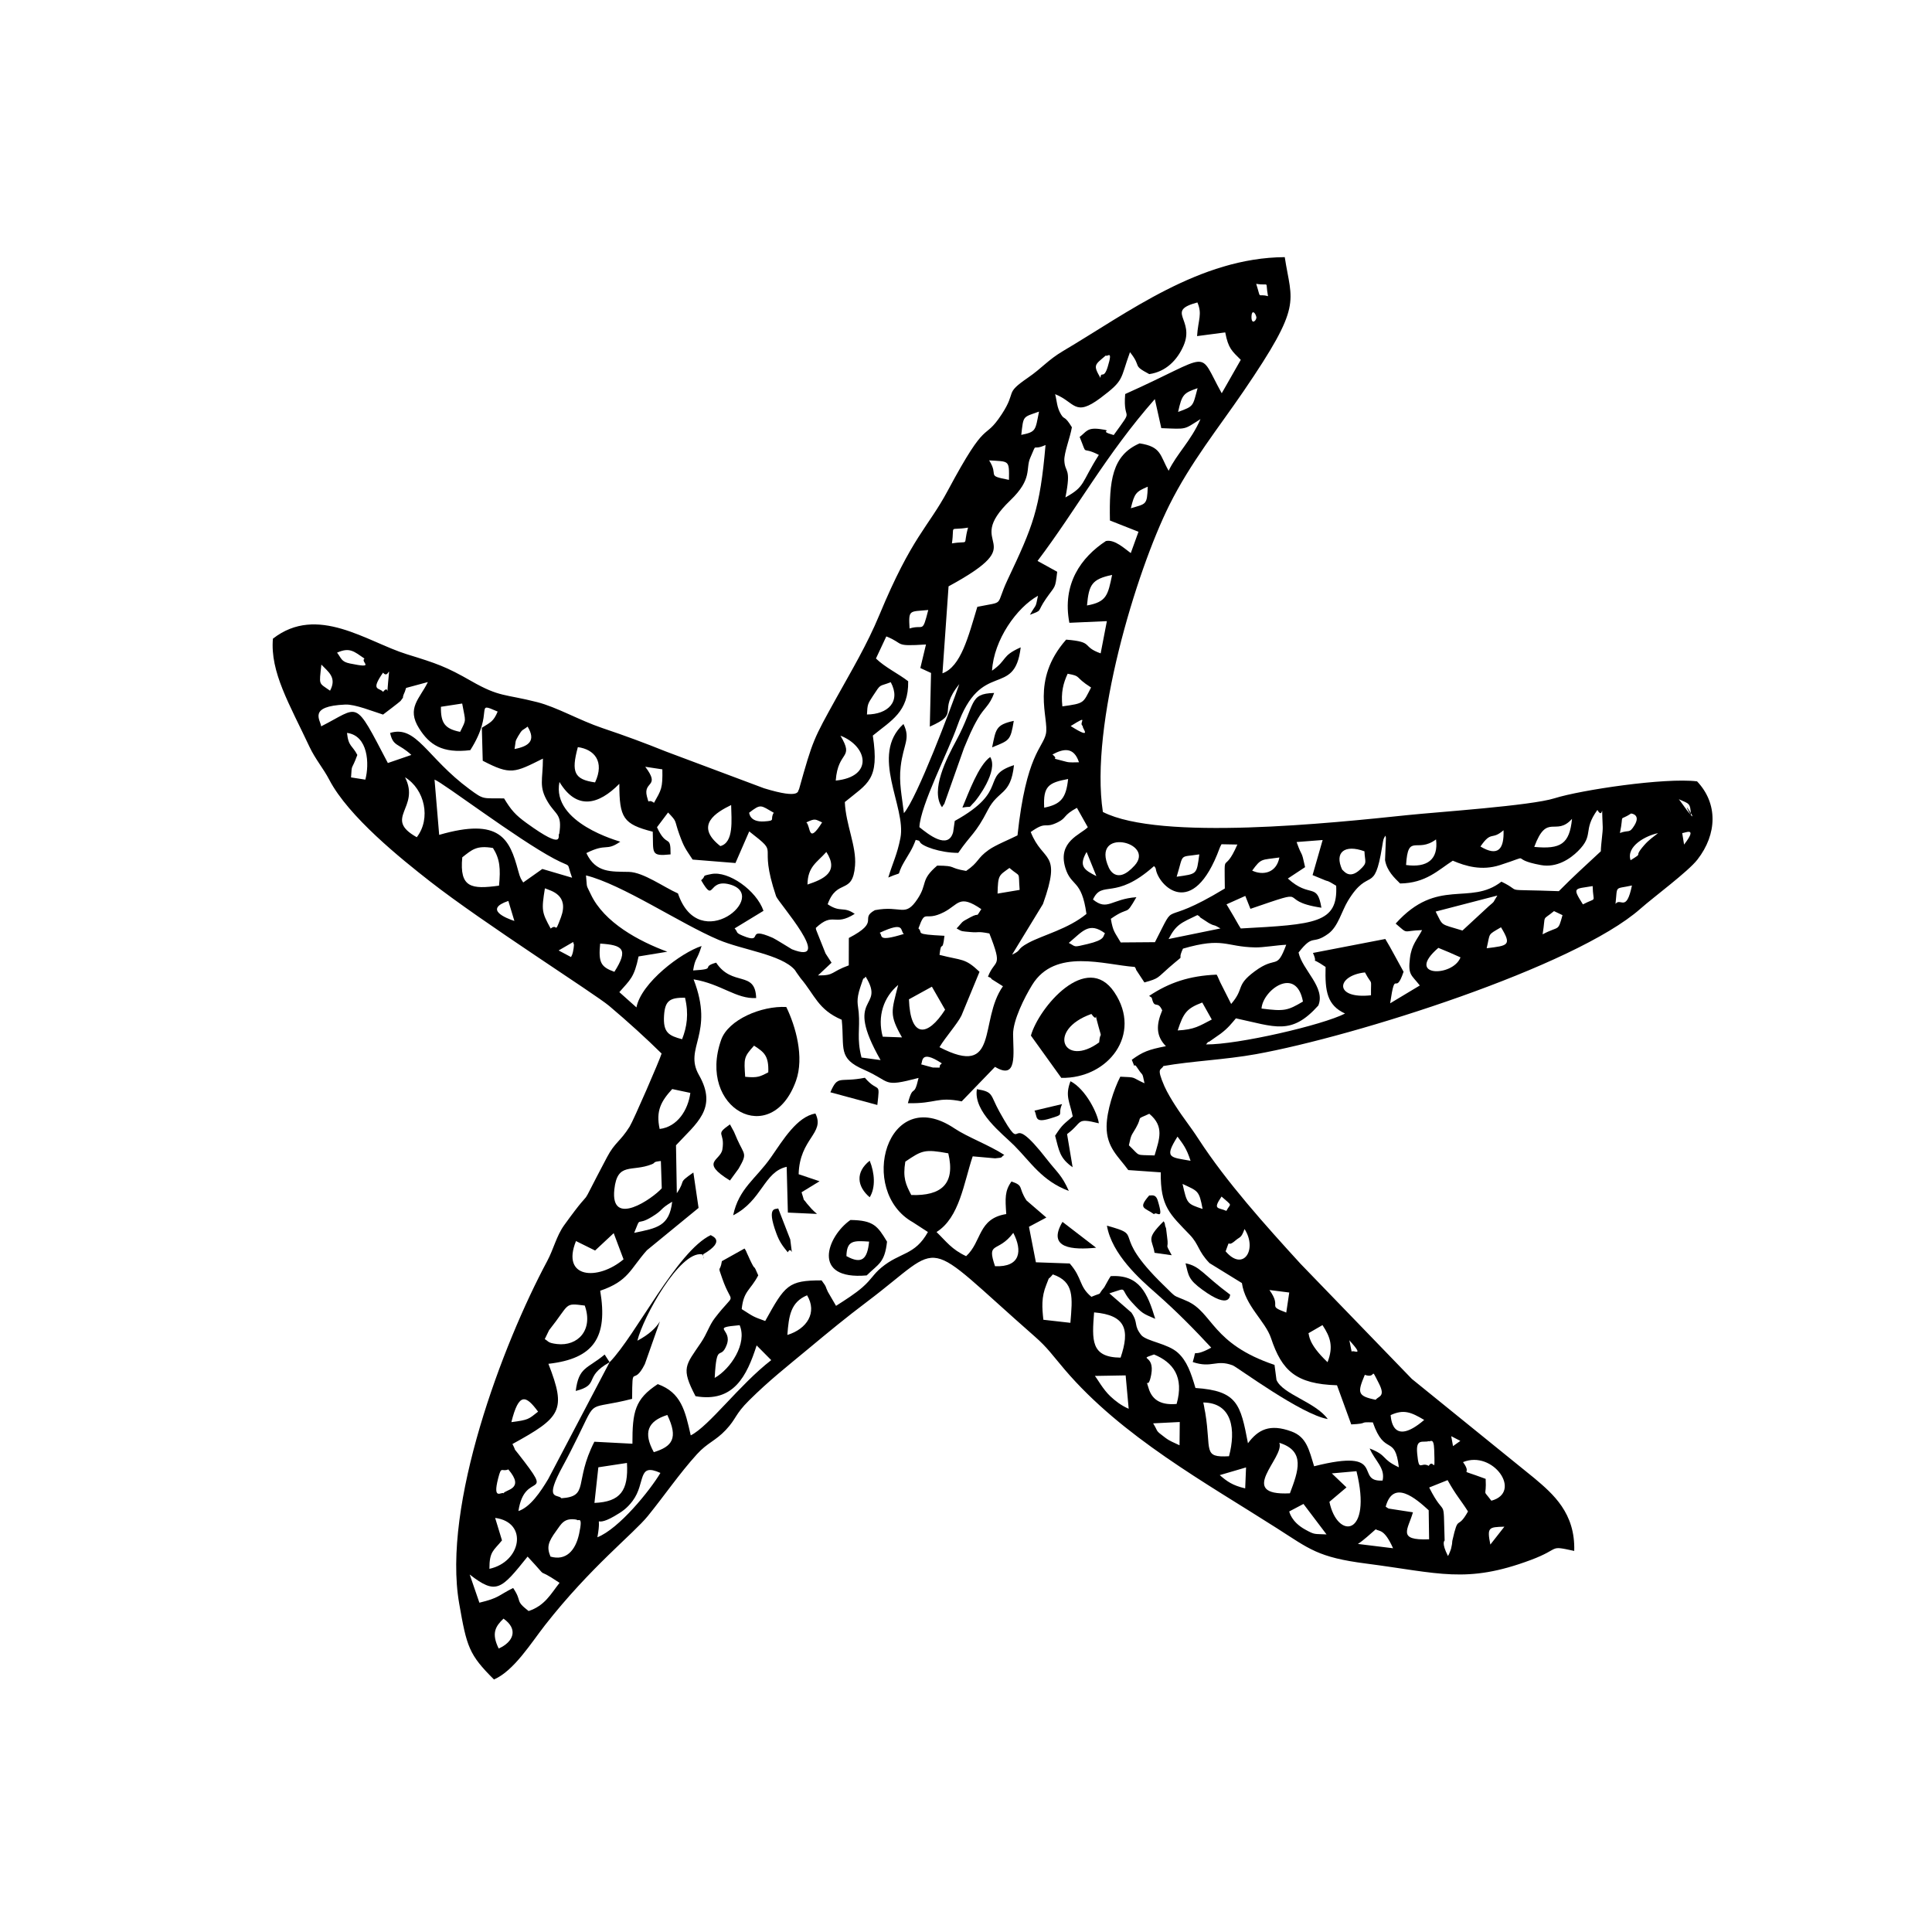 <?xml version="1.0" encoding="UTF-8"?>
<!-- Uploaded to: SVG Repo, www.svgrepo.com, Generator: SVG Repo Mixer Tools -->
<svg fill="#000000" width="800px" height="800px" version="1.1" viewBox="144 144 512 512" xmlns="http://www.w3.org/2000/svg">
 <g fill-rule="evenodd">
  <path d="m276.16 580.88c-2.004-4.086-0.844-5.883 1.27-7.926 4.008 2.809 2.648 6.168-1.27 7.926zm7.926-9.938c-3.789-2.945-1.527-2.281-4.098-6.109-4.074 2.031-3.629 2.617-8.945 3.898l-2.57-7.469c7.082 5.523 8.359 3.945 15.344-4.75 6.715 7.219 1.012 1.953 8.469 6.953-2.312 2.938-3.887 6.059-8.203 7.477zm224.49-21.66c0.973 0.633 2.25-0.219 4.602 5.019l-9.324-1.141c1.645-1.062 3.262-2.637 4.723-3.879zm-218.69 7.231c-1.051-2.527-0.625-3.859 1.516-6.805 1.34-1.836 2.082-3.582 5.445-2.977 0.277 0.645 1.754-1.457 0.625 3.75-0.98 4.543-3.551 7.191-7.586 6.031zm249.07-3.184c-0.902-4.582-0.484-4.633 3.719-4.742zm-263.74-7.07c8.816 1.152 6.961 11.664-1.516 13.496-0.02-4.66 1.129-4.809 3.332-7.539l-1.816-5.961zm210.44-1.707 3.777-1.992 6.109 8.074c-3.254-0.18-2.996 0.199-5.711-1.32-3.688-2.055-4.144-4.731-4.176-4.762zm25.566-1.27c2.012-7.387 8.043-2.113 11.395 0.953l0.109 7.695c-8.637 0.355-5.562-2.609-4.285-7.152l-6.445-0.992c-0.188-0.078-0.527-0.328-0.773-0.504zm11.523-5.078 4.879-1.953c2.312 4.144 3.352 5.059 5.406 8.301-2.894 5.215-2.481 0.438-4.125 7.668-0.09 0.398-0.051 0.785-0.141 1.16-0.078 0.367-0.148 0.762-0.227 1.082-0.078 0.309-0.297 0.742-0.367 0.98-0.07 0.238-0.277 0.633-0.445 0.922-1.836-3.59-0.883-4.086-0.883-4.098-0.387-12.574 0.355-5.238-4.098-14.062zm-245.32 1.547c-0.418-0.574-2.965 2.113-1.418-3.945 0.902-3.551 0.883-1.617 2.699-2.398 4.562 5.316-0.863 5.316-1.281 6.348zm24.109 2.539 1.031-9.441 7.586-1.152c0.418 7.34-1.727 10.305-8.617 10.594zm195.41-7.824 6.535-0.586c4.293 17.355-5.066 18.227-7.172 8.121l4.523-3.828-3.887-3.711zm-22.73-1.586-0.227 5.555c-3.383-0.785-4.82-1.855-6.742-3.512l6.973-2.043zm-171.9 18.508c1.379-7.379-1.727-1.984 4.484-5.582 2.055-1.191 3.371-2.074 4.859-4.066 3.551-4.75 1.129-10.227 7.359-7.398-2.816 4.723-10.98 14.797-16.699 17.047zm229.4-19.914c7.965-3.262 15.848 7.984 7.508 10.234-2.519-3.363-1.23-0.566-1.508-5.793-8.527-3.164-3.035-0.375-6-4.441zm-9.094-5.555c0.328 0.355 1.348-1.258 1.457 2.281 0.246 7.379-0.09 2.062-1.457 4.266-2.16-1.219-2.559 1.945-3.055-3.281-0.387-4.144 1.516-2.785 3.055-3.262zm-39.59 0.438c7.012 2.184 5.027 7.508 2.809 13.387-14.488 0.734-1.258-9.559-2.809-13.387zm46.035 0.883-0.477-2.637 2.418 1.25-1.945 1.387zm-211.8 1.598c-2.816-5.109-1.695-8.203 3.582-9.859 2.938 6.141 1.348 8.359-3.582 9.859zm132.33-7.637 7.051-0.355-0.059 6.168c-1.676-0.824-2.469-1.023-3.789-2.012-2.836-2.133-1.688-1.348-3.203-3.797zm62.938-2.184c3.461-1.598 5.426-0.785 8.895 1.281-8.707 7.457-8.809-0.902-8.895-1.281zm-49.656-3.344c7.785 0.078 8.656 7.348 6.824 14.242-7.082 0.406-4.633-1.547-6.297-11.523-0.039-0.297-0.141-0.695-0.188-0.953-0.059-0.336-0.207-1.359-0.336-1.766zm-183.36 5.207c1.992-7.984 3.848-7.152 7.082-2.777-2.527 1.973-2.449 2.191-7.082 2.777zm226.17-12.535c3.324 1.16 1.238-2.648 3.758 2.32 1.824 3.57-0.219 3.301-0.863 4.293-4.918-0.992-4.859-1.914-2.894-6.613zm-71.543 0.289 8.164-0.141 0.805 8.848c-2.023-0.883-3.582-2.113-4.84-3.293-1.984-1.844-3.551-4.809-4.125-5.414zm15.691-5.684c5.047 2.082 8.012 5.941 5.981 13.109-3.629 0.328-6.418-0.664-7.449-4.246-0.961-3.332-0.141 1.031 0.715-3.512 1.043-5.574-3.789-3.758 0.754-5.356zm51.758-3.769c4.203 4.691 1.031 2.391 0.605 3.023zm-10.84-1.863 3.719-2.152c2.102 3.172 2.945 5.684 1.34 9.828-5.297-5.019-4.801-7.258-5.059-7.676zm-56.809-5.523c8.41 0.715 9.531 4.602 7.023 11.992-7.945-0.07-7.586-4.641-7.023-11.992zm-93.93 3.391c2.082 4.852-2.391 11.594-6.613 13.973 0.516-9.828 1.516-4.375 3.184-8.766 1.625-4.305-4.582-4.484 3.43-5.207zm-51.652 3.699 1.152-2.371c5.644-7.102 3.867-7.231 9.453-6.527 2.312 6.457-1.824 10.859-7.379 10.195-2.5-0.309-2.121-0.684-3.223-1.301zm134.65-17.156c5.731 1.973 5.215 6.078 4.652 12.832l-7.16-0.812c-0.348-3.195-0.574-5.941 0.793-9.301 1.109-2.746 0.09-0.742 1.715-2.719zm-70.355 16.047c0.387-5.047 0.852-8.668 5.227-10.512 2.758 4.582-0.031 8.926-5.227 10.512zm127.75-11.91 5.258 0.664-0.793 5.316c-5.375-2.023-0.953-1.121-4.461-5.981zm-72.715-6.309c-2.312-6.805 0.715-3.344 4.84-8.836 2.469 4.75 1.926 9.133-4.84 8.836zm-111.05-6.664 5.066 2.508 4.93-4.602 2.609 6.934c-6.793 5.723-16.613 5.117-12.605-4.84zm172.16 2.719c1.488-4.016-0.012-0.586 2.617-2.875 1.23-1.07 1.488-0.516 2.391-3.035 3.492 5.387-0.309 11.445-5.008 5.91zm-156.74-4.891c1.953-4.828 0.328-1.566 4.731-4.273 3.215-1.973 1.816-1.895 5.344-3.977-0.773 6.496-3.988 6.981-10.078 8.25zm155.66-9.621c3.106 2.758 2.379 1.637 1.281 3.797-2.141-0.961-3.719-0.219-1.281-3.797zm-10.336-3.352c4.106 1.953 4.383 1.676 5.316 6.637-4.125-1.387-4.117-1.34-5.316-6.637zm-138.25-6.07 0.238 7.231c-2.371 2.676-13.695 10.613-12.566 0.277 0.805-7.34 4.621-4.504 9.957-6.656 1.09-0.438 0.039-0.605 2.371-0.852zm66.359 9.016c-1.457-2.828-2.289-4.531-1.578-8.848 4.394-2.977 5.066-3.371 11.387-2.203 1.934 8.094-1.836 11.324-9.809 11.047zm70.555-15.48c1.398 1.926 2.352 2.965 3.461 6.406-5.426-0.973-7.082-0.656-3.461-6.406zm-12.883 2.301c0.664-3.074 0.613-2.41 1.875-4.633 1.902-3.363-0.309-1.973 3.531-3.719 4.066 3.371 2.656 6.723 1.398 11.039-5.316-0.199-3.609 0.355-6.805-2.688zm-124.35-4.324c-1.062-4.84 0.406-7.379 3.324-10.582l4.809 1.023c-0.613 4.543-3.402 8.977-8.133 9.559zm74.789-17.387c-1.547 1.18 0.871 1.18-2.391 1.102-0.012 0-2.816-0.742-3.125-0.852 0.516-0.367-0.438-4.184 5.516-0.246zm-68.074-17.406c1.043 4.332 0.504 7.766-0.773 11.008-3.531-0.941-5.066-1.754-4.781-6.277 0.258-4.047 1.617-4.742 5.555-4.731zm130.57 8.68c1.547-4.742 2.441-5.852 6.508-7.398l2.527 4.504c-3.344 1.727-4.594 2.668-9.035 2.894zm-71.219-8.25 6.078-3.344 3.5 6.098c-4.652 7.269-9.223 7.617-9.582-2.758zm-7.527 16.105-5.047-0.676c-1.32-5.156-0.355-7.449-0.742-11.969-0.188-2.184-0.773-3.094 0.457-6.773 1.191-3.582 0.516-1.398 1.379-2.707 5.473 8.914-6.109 4.473 3.957 22.125zm100.96-13.656c0.328-4.898 9.203-11.426 10.98-1.855-4.086 2.41-4.898 2.629-10.98 1.855zm-95.277 7.644-5.109-0.188c-1.477-5.445 0.246-10.492 4.098-13.715-1.785 7.031-2.418 7.856 1.012 13.906zm122.69-17.219c2.094 3.945 1.547 0.914 1.598 6.059-9.918 1.09-9.223-5.246-1.598-6.059zm19.449-6.508c2.094 0.863 3.688 1.508 5.871 2.519-2.031 5.297-14.867 5.215-5.871-2.519zm-222.13-1.129c5.949 0.367 7.625 1.43 3.769 7.477-3.629-1.301-4.246-2.488-3.769-7.477zm-7.129-0.438c0.031 0.742 0.316 0.168 0.098 1.668-0.258 1.766-0.504 1.914-0.695 2.332l-3.281-1.746 3.879-2.25zm245.86-3.887c2.938 4.82 1.863 4.859-3.797 5.555 0.992-4.195 0.129-3.391 3.797-5.555zm-114.54 4.144c3.668-3.066 5.367-5.672 9.59-2.559-0.586 0.793 0.18 1.707-4.633 2.856-3.969 0.941-2.945 0.723-4.957-0.297zm26.449-1.031c2.031-3.906 3.273-4.246 7.637-6.348 0.238 0.199 0.586 0.219 0.695 0.594l2.312 1.508c2.004 1.082 0.871 0.117 3.106 1.438l-13.746 2.809zm-76.562-1.656c6.883-3.203 5.316-0.496 6.406 0.309-7.32 2.269-5.473 0.375-6.406-0.309zm175.68 0.418c0.902-5.602-0.336-3.391 3.023-6.16l2.25 1.07c-1.258 4.543-0.773 2.699-5.277 5.086zm-155.29-1.566c1.566 0.891 1.191 0.715 3.758 0.961 2.281 0.219 1.508-0.289 4.918 0.367 3.719 9.461 1.477 6.594-0.367 11.445 0.316 0.207 0.793 0.18 0.941 0.645l3.023 1.902c-6.477 9.152-0.762 24.457-16.82 16.145 1.586-2.656 4.75-6.18 5.832-8.391l4.781-11.582c-3.918-3.719-4.512-2.906-10.602-4.484 0.484-4.356 0.762-0.09 1.309-5.059-8.461-0.418-5.496-0.742-6.894-1.953 1.973-5.484 1.477-1.598 6.773-4.324 3.898-2.012 4.008-4.828 9.887-0.785-1.707 2.617-0.168 0.684-2.894 2.152-2.758 1.469-1.816 1.043-3.648 2.957zm-109.11-10.633c1.578 0.656 6.477 1.688 4.246 7.695-1.836 4.898-0.754 1.418-2.719 2.965-2.359-4.332-2.469-4.801-1.527-10.66zm-9.688 3.344 1.598 5.305c-2.102-0.695-8.242-3.074-1.598-5.305zm287.35-3.938c0.109 4.781 1.328 2.797-2.578 4.852-2.914-4.633-2.269-4.027 2.578-4.852zm-34.504 11.781c-6.109-1.883-5.039-1.023-7.102-5.027l16.355-4.246c-1.348 2.082-0.426 1.258-2.289 2.836l-6.961 6.438zm40.562-7.062c0.555-5.078-0.355-3.816 4.356-4.879-1.508 7.32-2.984 3.094-4.356 4.879zm-160.61-9.52c3.184 2.746 2.281 0.555 2.699 5.812l-5.852 0.98c0.117-5.019 0.336-4.742 3.152-6.793zm-105.96 130.97-16.273 30.973c-2.023 3.383-4.75 7.438-7.894 8.488 1.668-11.195 10.066-2.262-0.078-15.223-1.547-1.973-0.258-0.109-1.508-2.547 12.902-7.09 14.359-8.887 9.531-21.254 12.059-1.359 15.797-7.031 13.727-19.367 7.539-2.57 7.914-5.723 12.379-10.73l13.688-11.215-1.379-9.383c-4.375 3.035-1.816 1.734-4.383 5.484l-0.219-12.703c5.344-5.812 11.168-9.711 6.078-18.625-4.137-7.258 4.234-10.789-1.418-25.348 7.34 1.211 11.324 5.277 16.582 4.949-0.219-7.418-6.316-2.887-10.602-9.371-4.344 1.199 0.535 1.676-6.109 2.062 0.594-3.559 0.953-2.359 2.25-6.477-5.434 1.754-15.996 9.73-17.266 16.273l-4.531-4.047c2.875-3.312 3.926-3.828 5.098-9.461l7.617-1.25c-7.449-2.746-16.75-7.707-20.281-15.223-1.348-2.867-0.914-1.301-1.27-5 9.59 2.379 24.98 12.766 35.117 17.066 6.387 2.707 16.57 3.867 20.191 7.945 0.18 0.188 0.336 0.547 0.504 0.754l1.062 1.488c3.777 4.441 4.594 8.312 10.898 11 0.785 7.676-1.141 10.176 5.93 13.258 7.367 3.215 4.613 4.731 14.43 2.16-1.301 5.703-1.367 1.172-2.828 6.695 7.496 0.168 7.695-1.805 14.262-0.484l8.828-9.145c5.981 3.602 4.828-3.461 4.789-8.637-0.02-3.711 3.016-9.77 5.059-13.082 6.078-9.867 19.141-5.324 27.184-4.762 0.129 0.258 0.309 0.375 0.375 0.785l2.184 3.324c3.926-1.09 3.312-1.141 6.535-3.957 5.109-4.441 1.785-0.891 3.68-5 10.781-3.133 11.215-0.484 19.109-0.328 2.074 0.051 5.723-0.586 8.262-0.703-2.629 6.992-2.461 2.668-8.352 7.043-5.168 3.828-2.598 4.434-6.246 8.648l-2.887-5.723c-0.117-0.309-0.348-0.762-0.457-1.023-0.098-0.27-0.309-0.695-0.496-1.023-7.25 0.297-12.605 2.113-17.891 5.633 0.238 0.258 0.656 0.258 0.754 0.715 0.684 2.914 1.469 0.355 2.707 3.113-1.676 3.969-1.617 6.844 0.98 9.5-4.672 0.902-6.168 1.516-9.043 3.602 1.398 3.609-0.012-0.207 1.695 2.469 1.34 2.094 0.992 0.484 1.676 3.758-3.731-1.676-1.855-1.547-6.418-1.746-1.727 3.383-3.59 9.074-3.629 13.152-0.051 5.625 3.172 8.023 5.742 11.594l8.617 0.605c-0.148 9.125 2.488 11.117 7.695 16.562 2.488 2.617 2.141 4.312 5.227 7.496l8.578 5.285c0.871 6.09 6.199 10.066 7.715 14.598 2.875 8.637 6.606 12.16 17.484 12.484l3.777 10.375c5.059-0.246 1.578-0.684 5.723-0.535 3.164 9.152 5.859 2.977 6.894 11.902-4.93-2.332-2.797-3.043-7.734-4.988 1.41 3.332 4.184 5.129 3.422 8.5-7.688 0.457 1.625-8.797-18.148-3.789-1.348-4.402-2.023-7.746-5.949-9.203-5.871-2.184-8.938-0.438-11.582 3.106-1.973-10.363-2.809-13.906-13.914-14.648-1.191-4.066-2.262-7.16-4.652-9.332-2.688-2.449-8.152-2.996-9.668-4.633-2.191-2.746-0.703-3.125-2.648-6.012l-5.852-5.098c5.344-1.668 2.469-1.469 5.941 2.332 2.828 3.086 2.914 2.984 6.219 4.414-2.055-6.805-4.176-11.793-11.812-11.305-0.484 0.695-1.625 2.875-1.695 2.957-2.121 2.508-0.02 1.102-3.41 2.519-3.41-2.848-2.301-4.898-5.742-8.836l-8.965-0.316-1.836-9.41 4.602-2.449-5.258-4.531c-2.301-3.492-0.586-3.867-3.977-5.027-1.805 2.519-1.668 4.453-1.387 8.637-7.559 1.199-6.426 7.32-10.633 11.156-3.848-1.797-5.258-3.887-7.844-6.398 6.117-3.828 7.219-13.043 9.582-20.055l5.941 0.527c2.488-0.227 1.258-0.219 2.43-0.902-4.055-2.648-9.719-4.691-13.258-7.062-17.891-11.969-25.746 16.652-10.949 24.914l3.969 2.578c-3.492 6.269-7.328 5.258-12.355 9.441-2.133 1.766-2.527 3.043-5 5.215-1.883 1.656-4.602 3.383-6.992 4.91l-2.172-3.731c-0.762-1.539-0.148-1-1.656-3.016-8.875-0.012-9.68 1.281-14.945 10.762-3.324-1.199-2.977-1.09-6.227-3.152 0.496-4.891 2.289-4.938 4.383-8.945-1.469-3.453-0.605-0.953-1.785-3.293-0.117-0.246-0.297-0.613-0.418-0.863-0.109-0.227-0.27-0.613-0.375-0.832-0.812-1.668-0.477-1.289-1.062-2.121l-6 3.352c-0.484 3.195-1.211 0.793 0.07 4.492 2.719 7.883 3.918 2.965-1.934 10.582-1.516 1.973-2.012 4.047-3.68 6.516-4.086 6.059-5.367 6.684-1.438 14.191 10.105 1.754 13.586-5.316 16.195-13.457l3.867 3.898c-8.48 6.566-16.453 17.504-21.332 19.945-1.477-6.574-2.559-11.367-8.738-13.586-6.059 3.977-6.734 7.281-6.715 15.797l-10.086-0.527c-5.496 10.809-1.23 14.461-8.738 14.977-0.98-1.258-4.809 0.922 0.496-8.738 1.43-2.609 2.57-4.938 3.898-7.606 5.156-10.402 2.141-6.883 14.352-9.996 0.051-10.008 0.188-2.848 3.371-9.215l3.988-11.316c-0.941 1.637-2.906 3.519-5.969 5.117 1.566-6.379 11.207-23.723 17.066-22.898 0.664 0.098 0.484 2.5 0.348 0.012 6.387-3.719 2.113-4.891 2.031-5.098-8.957 4.266-19.797 26.48-26.789 33.68zm-39.047-133.79c2.578-2.012 3.758-3.223 8.133-2.469 1.844 2.906 2.043 5.445 1.605 9.977-7.269 0.992-10.531 0.625-9.738-7.508zm209.33 3.519c2.449-3.344 2.379-2.777 7.211-3.473-0.824 4.246-4.512 4.769-7.211 3.473zm-20.012 1.625c1.973-6.379 0.484-5.066 6-5.922-0.734 5.394-0.504 5.137-6 5.922zm-23.871-6.566 2.598 6.406c-3.133-1.598-4.82-2.57-2.598-6.406zm-73.965 8.637c0.059-4.789 2.519-5.832 5-8.637 3.461 5.336-0.715 7.211-5 8.637zm141.7-3.938c-2.133-4.613 0.656-6.785 5.902-4.871 0.109 2.938 0.914 2.945-1.211 4.898-2.887 2.637-4.293 0.199-4.691-0.031zm-61.867-0.594c-4.852-10.75 12.508-6.766 6.863-0.516-4.938 5.473-6.852 0.527-6.863 0.516zm30.766 5.582c-18.07 10.969-12.199 1.945-18.516 14.223l-9.074 0.07c-1.559-2.719-2.023-2.758-2.617-6.269 5.266-3.688 3.648-0.316 6.773-5.723-6.684 0.477-7.644 3.75-11.504 0.613 2.461-5.336 5.691 0.477 16.176-8.855 0.18 0.246 0.406 0.348 0.477 0.785 0.613 4.285 9.77 13.906 16.91-5.543 0.098-0.27 0.309-0.703 0.496-1.031l4.203 0.078c-3.711 8.52-3.422 0.684-3.324 11.652zm48.031-6.227c0.527-8.617 2.848-2.984 7.945-6.785 0.664 5.297-2.32 7.559-7.945 6.785zm73.18-8.48c0.574 0.117 4.344-1.934 0.496 3.066zm-97.957 11.156 2.746 1.129c2.004 0.883 0.477-0.141 3.512 1.688 0.496 9.926-5.555 10.246-25.289 11.324-0.871-1.367-0.852-1.469-1.895-3.242l-1.418-2.391c-0.09-0.16-0.316-0.504-0.465-0.762l4.981-2.231 1.359 3.422c17.367-5.949 6.117-2.184 18.812-0.297-1.16-6.902-2.965-2.34-8.895-7.734l4.57-3.016c-1.07-4.957-0.664-2.172-2.25-6.656l6.902-0.535-2.668 9.301zm44.488-7.578c2.977-4.332 2.926-1.527 6.117-4.312 0.188 4.938-1.41 7.129-6.117 4.312zm-21.293 9.797c6.832-0.09 10.117-3.57 13.965-6.039 3.422 1.469 7.676 2.719 12.477 1.172 9.461-3.043 1.805-1.668 10.871-0.012 4.203 0.773 7.773-1.656 9.84-3.711 4.394-4.383 1.121-5.324 5.129-10.898 1.785 3.113 1.031-3.926 1.418 4.492 0.059 1.328-0.465 4.375-0.504 6.465-4.691 4.394-6.883 6.277-11.129 10.57-16.137-0.605-9.035 0.438-15.215-2.519-8.379 6.527-16.91-1.281-28.027 11.109 3.559 3.035 1.637 1.863 7 1.727-1.281 2.519-2.777 3.789-3.215 7.438-0.547 4.512 0.355 4.332 2.617 7.238l-7.863 4.723c1.43-9.711 1.25-1.527 3.559-8.359-1.348-2.379-3.441-6.426-4.84-8.688l-19.172 3.699c1.707 3.828-1.547 0.375 3.344 3.711-0.188 6.484 0.426 10.156 5.156 12.348-5.941 3.066-28.504 8.281-36.844 8.184 0.238-0.219 0.613-0.871 0.734-0.645l3.133-2.191c1.984-1.488 2.938-2.758 4.055-4.074 10.434 2.223 14.668 4.602 21.84-3.402 1.992-4.789-4.234-9.402-5.238-14.043 4.047-5.195 3.551-1.836 7.883-4.981 2.617-1.895 3.539-5.981 5.207-8.719 5.633-9.262 6.934-1.348 9.055-14.312 0.406-2.481 0.289-1.836 0.844-2.957 0.07 0.207 0.16 0.336 0.16 0.664l-0.227 5.82c0.496 2.906 2.539 4.742 3.988 6.188zm61.082-6.16c-1.211-3.688 3.977-6.508 7.281-7.18-1.172 0.922-2.398 1.734-3.668 3.184-3.223 3.68 0.199 1.605-3.609 3.996zm-25.527-3.531c3.383-9.184 5.672-2.609 10.008-7.438-0.664 6.664-2.984 8.102-10.008 7.438zm-215.7-0.219c-7.043-5.535-0.98-8.996 2.867-10.879 0.07 3.926 0.773 9.926-2.867 10.879zm97.023 17.98c-4.898 4.016-11.453 5.555-15.402 7.676-3.391 1.836-1.516 1.836-4.305 3.113l8.184-13.418c5.086-14.23-0.012-10.852-3.242-19.082 4.414-3.125 3.383-0.695 7.211-2.598 2.391-1.191 1.258-1.766 5.027-3.809l2.887 5.137c-1.902 1.965-8.055 3.769-5.961 10.742 1.559 5.168 4.312 2.894 5.602 12.238zm-74.223-24.258c2.41-1.16 2.352-0.793 4.176 0-3.789 6.031-2.977 1.082-4.176 0zm215.6 2.809c1.18-5.644-0.547-2.848 2.957-5.168 0 0 2.676 0.219 0.891 3.144-1.398 2.281-1.438 1.109-3.848 2.023zm-230.77-5.367c3.152-2.43 3.004-2.012 6.527 0-1.129 1.805 0.734 2.094-2.539 2.301-3.887 0.238-3.918-2.231-3.988-2.301zm246.38-3.582c2.856 1.27 3.023 0.941 3.223 4.312-3.602-6.328 3.234 4.074-1.121-1.449-0.27-0.348-1.902-2.668-2.102-2.867zm-168.18 2.242c-0.316-5.652 1.109-6.644 6.336-7.598-0.535 5-1.844 6.695-6.336 7.598zm-128.46-6.812c4.562 7.559 10.363 6.07 15.867 0.484 0 9.055 1.031 10.691 8.855 12.695 0.207 5.672-0.676 6.574 4.723 6.012 0.031-5.574-0.992-1.457-3.602-7.199l2.938-3.906c2.527 2.629 1.547 1.805 2.984 5.793 1.281 3.531 1.617 3.769 3.519 6.684l11.355 0.914 3.648-8.379c8.68 6.766 2.012 2.004 7.121 17.188 0.535 1.598 15.668 18.555 4.184 14.043-0.098-0.039-4.414-2.738-5.047-3.016-7.688-3.352-1.984 1.945-8.031-0.594-2.031-0.852-1.102-0.871-2.102-1.914l7.656-4.66c-1.855-5.406-9.293-10.66-13.824-9.75-2.945 0.586-1.152 0.367-2.699 1.645 3.68 6.328 1.605-0.465 7.516 1.09 10.91 2.887-8.031 19.031-13.656 2.41-3.797-1.676-9.145-5.613-13-5.711-4.68-0.109-8.777 0.328-11.277-4.988 5.523-2.766 5.098-0.336 8.984-3.016-0.328-0.16-18.277-4.938-16.117-15.82zm-33.113-0.633c2.203 0.793 21.867 15.738 31.676 20.957 5.098 2.707 3.074 0.418 4.781 5.047l-7.883-2.32-5.066 3.582c-0.535-0.891-0.754-0.934-1.348-3.164-2.242-8.32-4.762-14.141-20.926-9.453l-1.23-14.648zm-7.816-0.613c5.227 3.184 6.941 10.938 3.113 15.887-9.043-5.059 1.043-7.727-3.113-15.887zm45.801-7.992c4.344 0.586 7.16 3.789 4.562 9.352-5.504-0.785-6.379-2.668-4.562-9.352zm17.863 5.207 4.531 0.684c0.098 5.078-0.277 5.394-2.211 8.867-1.797-1.32-1.191 0.883-1.875-1.676-1.09-4.164 3.719-2.371-0.445-7.875zm107.91-3.254c2.875-1.547 5.644-2.133 7.031 2.062-1.121-0.012-2.34 0.141-3.352-0.129-5.434-1.469-1.457-0.141-3.68-1.934zm-142.55-1.449c0.387-2.141 0.031-1.844 0.953-3.402 1.199-2.043 1.051-1.387 2.508-2.539 2.242 3.699 0.406 5.195-3.461 5.941zm-44.402-4.273c5.633 0.715 5.969 8.262 4.859 12.387l-3.789-0.594c0.246-3.938 0.059-1.539 1.668-5.949-1.309-2.578-2.359-2.16-2.738-5.84zm130.77 0.734c7.191 2.777 8.875 10.891-1.25 11.902 0.613-8.152 5.019-5.535 1.25-11.902zm61.012-2.547c5.277-3.301 1.895-0.734 3.223 0-0.457 0.328 3.055 3.957-3.223 0zm-166.89-5.109 5.633-0.863c0.902 5.059 1.199 3.977-0.547 7.508-4.086-0.812-5.148-2.371-5.086-6.644zm112.9 2.043c0.129-2.707 0.219-2.836 1.586-4.918 2.25-3.422 1.457-2.359 4.723-3.641 2.777 5.195-0.812 8.52-6.309 8.559zm51.789-2.152c-0.406-3.719 0.238-6.141 1.398-8.648 3.816 0.695 1.578 0.695 6.207 3.648-2.172 4.164-1.656 4.176-7.606 5zm-156.91 11.613c6.644-10.453 0.793-13.043 7.258-10.234-1.102 2.629-1.863 2.828-4.195 4.293l0.238 8.738c7.438 3.879 8.43 3.172 15.949-0.566 0 5.664-1.199 7.348 1.328 11.543 2.121 3.5 3.816 3.094 3.004 8.359-0.613 0.246 1.883 4.809-8.609-2.785-3.055-2.203-4.164-3.512-6.019-6.574-5.801-0.098-5.215 0.465-9.184-2.461-11.316-8.352-14.012-17.039-21.016-14.887 0.805 3.699 2.211 2.656 5.633 5.832l-6.227 2.141c-9.086-17.355-7.32-14.938-17.684-9.719-0.188-1.734-3.551-5.356 6.418-5.773 2.57-0.109 7.309 1.816 9.988 2.656 0.316-0.227 4.461-3.383 4.641-3.609 1.301-1.727 0.051-0.07 1.152-2.481 0.129-0.289 0.188-0.695 0.316-0.973l5.773-1.559c-2.152 4.434-5.742 6.871-2.32 12.289 2.719 4.305 6.098 6.676 13.559 5.762zm-23.117-20.551c1.559 1.953 1.883-3.242 1.34 2.57-0.445 4.871 0.418 0.309-1.34 2.527-0.902-1.199-3.473-0.129 0-5.098zm-16.344-2.133c1.734 1.863 4.195 3.371 2.301 6.914-3.106-2.191-2.894-1.281-2.301-6.914zm11.426-1.598c-1.23 0.922 3.215 2.758-3.84 1.309-2.379-0.484-2.262-1.398-3.43-2.875 3.402-1.516 4.523-0.289 7.269 1.566zm144.45-7.973c-0.289-5.098-0.078-4.414 4.957-4.898-1.645 6.445-1.16 3.711-4.957 4.898zm47.02-6.098c0.504-5.543 1.289-6.961 6.656-8.102-1.109 5.375-1.457 7.172-6.656 8.102zm-31.52-20.629c-1.477 5.246 0.715 3.352-4.273 4.176 0.773-5.258-1.062-3.281 4.273-4.176zm43.141-5.137c0.961-3.938 1.34-4.394 4.484-5.711-0.18 4.91-0.406 4.492-4.484 5.711zm-40.68 26.121c-2.391 7.902-4.356 15.879-9.242 17.625l1.617-23.047c23.09-12.535 3.184-10.156 16.355-22.781 6-5.762 3.988-8.34 5.297-11.285 2.004-4.492 0.18-1.637 4.047-3.391-1.496 17.129-3.324 21.461-10.035 35.672-3.441 7.281-0.426 5.664-8.031 7.211zm3.125-38.809c5.344 0.355 5.336-0.188 5.258 5.168-6.297-1.211-2.527-0.953-5.258-5.168zm47.586 2.777c-2.352-4.098-1.875-6.398-7.707-7.281-7.34 3.184-8.074 9.977-7.863 20.441l7.566 2.984-2.043 5.652c-1.527-1.09-4.246-3.711-6.594-3.195-6.535 4.293-11.664 11.336-9.68 21.668l9.938-0.438-1.645 8.539c-5.246-1.863-1.559-3.023-9.145-3.641-9.582 10.871-4.461 20.848-5.367 24.98-0.812 3.731-5.227 5.406-7.527 26.895-1.992 1.023-5.781 2.539-7.598 3.828-3.234 2.289-2.539 3.234-6.012 5.594-4.981-0.844-2.25-1.348-7.668-1.41-4.562 3.898-2.469 4.723-5.227 8.855-3.352 5.047-4.234 1.578-11.297 2.957-4.227 2.352 1.688 2.894-6.894 7.367l-0.02 7.258c-4.918 1.773-3.66 2.707-8.152 2.668l3.59-3.371c-0.355-0.586-1.539-2.34-1.586-2.441l-2.094-5.246c-0.309-0.844-0.477-1.043-0.484-1.539 4.731-4.414 4.82-0.227 10.305-3.719-3.043-2.121-3.668-0.199-7.172-2.547 2.527-7.023 6.637-2.269 7.258-10.246 0.406-5.168-2.461-10.852-2.707-16.84 6.078-5.019 9.234-5.742 7.418-17.613 4.84-3.977 9.52-6.246 9.371-14.398-2.508-1.965-6.18-3.699-8.539-6.031l2.746-5.852c5.019 2.004 1.773 2.688 10.512 2.141l-1.496 6.238 2.836 1.309-0.328 14.223c8.422-3.75 1.715-3.68 7.816-11.266-2.242 6.438-11.195 30.18-14.68 34.195-0.504-4.461-1.367-8.031-0.852-12.379 0.703-5.949 2.699-7.301 0.734-11.246-9.043 8.25 0.812 21.918-0.805 30.199-0.863 4.441-2.062 6.613-3.215 10.484 4.562-1.992 1.578 0.387 4.246-4.203 1.258-2.184 2.074-3.195 3.023-5.781 0.375 0.18 0.914 0.039 1.109 0.555 0.406 1.07 5.375 2.906 10.164 2.894 3.402-4.981 4.531-4.918 7.836-11.355 2.797-5.453 6.039-3.738 6.934-11.891-9.145 2.914-0.922 6.606-15.699 14.785l-0.426 2.965c-1.32 4.801-6.613 0.566-8.945-1.32 0.277-5.781 7.676-20.074 10.008-26.719 6.328-18.012 15.203-7.211 16.84-20.926-5.238 2.32-3.43 3.262-7.598 6.18 0.477-8.191 6.547-16.723 12.18-19.855-0.754 3.59-0.297 1.824-2.141 5.039 3.519-1.328 1.734-0.594 4.234-4.215 2.578-3.719 2.441-2.488 2.996-7.18l-5.207-2.875c10.344-13.676 18.199-28.266 31.082-42.883l1.715 7.695c6.981 0.27 5.84 0.457 10.383-2.391-2.508 5.762-6.277 9.172-8.441 13.688zm-39.066-9.531c0.594-5.188 0.336-4.613 4.699-6.168-0.992 4.949-0.703 5.367-4.699 6.168zm41.562-6.078c1.023-4.691 1.496-5.019 5.156-6.297-1.309 4.891-0.941 4.742-5.156 6.297zm-20.59-9.035c-2.004-3.461-1.516-3.41 1.449-5.941 0.297 0.594 1.965-1.805 0.496 2.996-1.07 3.5-1.746 0.992-1.945 2.945zm40.035-16.266c0.059-1.785 0.953-1.18 1.281 0.09 0.219 0.883-1.348 2.391-1.281-0.09zm-14.332-3.711c1.34 3.106 0.207 4.492-0.09 8.914l7.469-0.98c0.805 4.285 1.805 4.949 4.117 7.269l-5.047 8.855c-6.625-11.883-1.836-10.414-25.586 0.207-0.664 7.984 2.688 2.945-3.043 10.871-4.602-1.258 0.566-1.012-3.621-1.586-3.492-0.477-3.648 0.793-5.406 2.082 2.25 5.523 0.168 2.211 5.086 4.769-4.82 7.606-3.519 8.301-8.855 11.266 1.625-8.152-0.129-6.348-0.289-9.77-0.098-2.031 1.566-6.18 2.004-8.828-2.043-3.332-1.902-1.797-2.875-3.391-1.152-1.914-1.062-3.481-1.566-5.375 5.297 2.082 5.117 6.18 12.031 1 6.418-4.82 5.129-4.809 7.805-12.129 3.281 4.098 0.375 3.293 5.109 5.812 4.394-0.625 7.41-3.688 9.074-7.508 3.106-7.07-4.949-9.184 3.688-11.484zm18.715-1.668c-2.984-0.824-1.727 1.152-3.133-3.273 3.797 0.645 2.301-1.121 3.133 3.273zm-124.32 130.74c-0.387 0.188 0.844 2.758-9.234-0.328l-25.992-9.738c-5.633-2.262-10.562-4.098-16.859-6.219-6.109-2.055-12.078-5.562-17.324-6.883-8.578-2.184-9.84-1.238-17.395-5.562-6.695-3.84-9.164-4.672-17.066-7.109-10.57-3.273-23.723-13.328-35.523-4.137-0.762 8.867 4.375 17.324 9.699 28.672 1.547 3.281 3.668 5.703 5.238 8.719 5.098 9.789 19.102 21.004 26.707 26.945 14.012 10.957 43.785 29.871 47.465 32.984 5.039 4.246 9.906 8.688 13.895 12.625-0.484 1.676-7.43 17.691-8.48 19.379-2.519 4.016-3.879 4.098-5.988 8.094-9.152 17.297-1.926 4.957-11.355 18.02-2.043 2.836-2.797 6.336-4.492 9.5-11.902 22.207-27.879 64.77-23.324 90.773 2.004 11.473 2.57 13.508 9.215 20.113 5.297-2.289 9.84-9.68 13.547-14.422 12.07-15.402 23.406-24.18 27.242-28.91 4.492-5.543 8.332-11.215 13.012-16.375 2.758-3.035 4.879-3.492 7.637-6.418 2.894-3.086 2.359-4.055 6.18-7.844 5.336-5.285 9.906-8.855 15.699-13.668 5.523-4.594 9.906-8.211 15.602-12.508 21.176-15.957 13.598-17.773 44.441 9.293 3.352 2.938 4.602 4.871 7.875 8.707 15.164 17.801 37.438 30.051 56.273 42.078 8.598 5.484 10.82 7.707 23.645 9.352 19.328 2.5 26.531 5.414 43.566-0.934 8.301-3.094 4.492-3.945 11.562-2.418 0.309-10.016-5.602-15.094-10.57-19.281l-32.461-26.301-29.504-30.516c-9.383-10.273-19.605-21.648-27.004-33.016-2.32-3.582-3.879-5.336-6.258-9.043-0.734-1.141-2.062-3.301-2.816-5.008-2.25-5.168-0.844-4.117-0.27-5.336 7.488-1.328 16.285-1.656 24.535-3.144 26.164-4.711 84.488-23.156 101.9-38.551 3.512-3.106 12.586-9.797 15.094-13.012 5.266-6.766 5.453-14.895-0.098-20.738-8.52-1.043-30.805 2.289-37.766 4.484-6.289 1.984-30.852 3.621-38.945 4.461-19.973 2.094-65.586 6.914-80.75-0.832-3.531-23.066 8.848-63.75 17.613-81.332 5.644-11.316 13.051-20.469 19.648-30.141 15.828-23.188 12.805-23.336 10.938-35.562-22.543 0.141-41.574 14.727-58.66 24.824-4.215 2.5-5.543 4.484-9.473 7.18-6.336 4.356-2.738 3.344-6.902 9.68-4.969 7.559-3.539 0.141-14.281 20.223-5.238 9.777-9.453 12.07-18.109 32.906-3.301 7.945-7.43 14.836-11.344 21.898-6.129 11.066-6.258 11.117-9.969 24.367z"/>
  <path d="m341.48 429.36c-0.309-4.828-0.445-5.188 2.352-8.25 2.559 1.688 3.945 2.559 3.769 7.07-2.152 1.102-2.738 1.516-6.117 1.18zm10.898-18.496c-6.594-0.355-15.371 3.363-17.258 8.688-6.445 18.27 13.328 28.988 19.824 10.879 2.25-6.297-0.098-14.488-2.57-19.566z"/>
  <path d="m435.29 420.24c-9.363 6.852-14.062-3.254-2.062-7.527 2.242 3.074 0.258-2.527 1.973 3.629 0.941 3.352 0.348 0.695 0.09 3.898zm-10.035 9.41c12.418 0.219 21.551-11.543 14.062-22.691-7.34-10.938-20.012 4.008-22.117 11.484z"/>
  <path d="m452.35 484.57c-14.637-14.23-4.504-12.883-15.004-15.75 1.309 7.606 8.758 14.184 12.922 17.832 5.801 5.086 10.594 10.047 14.719 14.488-5.84 3.215-3.531-0.625-4.898 3.816 5.129 1.727 6.148-0.793 10.602 0.883 1.16 0.438 18.18 13.062 25.18 14.223-3.301-4.543-11.922-6.535-13.586-10.355l-0.527-3.996c-16.641-5.594-16.305-13.855-23.148-16.898-4.195-1.863-2.461-0.555-6.258-4.246z"/>
  <path d="m355.65 455.18c0.246-9.551 7.082-10.82 4.441-16.098-4.91 0.883-8.559 7-11.781 11.625-4.035 5.773-8.5 8.191-10.016 15.363 7.715-3.926 8.121-11.523 14.184-12.852l0.316 12.129 7.715 0.355c-0.227-0.238-0.594-0.504-0.742-0.656-0.148-0.16-0.527-0.496-0.695-0.684l-1.25-1.438c-1.34-1.855-0.367 0.168-1.398-2.965l4.769-2.914-5.543-1.863z"/>
  <path d="m368.31 476.88c0.098-4.156 1.855-4.137 6.012-3.84-0.465 4.633-1.914 6.109-6.012 3.84zm5.375 5.117c3.113-3.074 4.769-3.293 5.387-8.945-2.5-4.117-3.512-5.664-9.699-5.742-6.207 4.332-10.492 15.996 4.312 14.688z"/>
  <path d="m408.89 438.67c-2.57-4.621-1.488-5.277-6-6.031-1 5.981 6.785 11.832 9.867 14.914 4.363 4.363 7.359 9.41 14.488 12.051-1.855-4.215-3.195-5.008-5.633-8.152-11.582-14.926-5.394 0.367-12.723-12.785z"/>
  <path d="m393.64 357.92c0.199-0.227 0.496-0.914 0.555-0.742l5.277-14.926c1.348-3.152 1.984-4.891 3.68-7.816 1.727-2.996 3.113-3.402 4.305-6.793-6.832 0.199-4.762 2.785-10.055 12.637-2.5 4.641-6.922 13.152-3.758 17.645z"/>
  <path d="m426.79 444.54c4.293-3.172 2.172-4.383 8.41-2.856-0.258-2.418-3.363-8.977-7.508-11.148-1.539 3.969-0.141 5.555 0.594 9.324-2.352 2.094-2.676 2.012-4.672 5.109 1.062 3.957 1.18 5.949 4.641 8.359l-1.469-8.785z"/>
  <path d="m339.33 445.83c-0.148-0.355-0.695-1.645-0.824-1.914l-1.062-1.945c-4.215 2.984-1.211 1.836-2.004 6.637-0.496 3.035-6.098 3.242 2.004 8.242l2.301-3.152c2.391-4.176 1.539-3.473-0.418-7.863z"/>
  <path d="m376.5 436.83c0.773-6.656 0.367-2.914-3.301-7.211-6.852 1.359-7.062-0.914-9.145 3.848z"/>
  <path d="m458.18 478.79c0.805 3.273 0.734 4.293 4.473 7.012 7.496 5.453 7.258 1.367 7.359 1.309-7.281-5.406-7.953-7.566-11.832-8.32z"/>
  <path d="m399.04 358.02c2.938-0.547 1.219 0.496 3.195-1.488 0.625-0.625 6.457-8.25 4.176-11.922-3.094 2.203-5.691 9.43-7.367 13.41z"/>
  <path d="m425.57 467.81c-4.195 7.102 2.727 7.449 8.914 6.852z"/>
  <path d="m305.55 505-1.309-2.031c-4.672 3.879-6.852 3.234-7.668 9.648 6.566-1.676 1.914-3.648 8.977-7.617z"/>
  <path d="m352.77 475.87c1.102-2.16 1.398 2.926 0.656-3.402l-3.203-8.25c-0.348 0.438-3.301-1-0.477 6.644 0.902 2.441 1.754 3.422 3.023 5.008z"/>
  <path d="m452.73 468.56c-0.031-0.496-0.207-0.613-0.348-0.914-4.891 4.871-2.996 4.652-2.418 8.359l4.551 0.645c-2.004-3.688-0.676-1.172-1.219-4.84l-0.277-2.281c-0.039-0.246-0.246-0.457-0.289-0.973z"/>
  <path d="m374.48 451.6c-3.848 3.043-3.352 6.852 0 9.688 1.617-2.59 1.309-6.477 0-9.688z"/>
  <path d="m406.92 342.05c4.621-1.875 4.859-1.727 5.742-7.012-4.859 1.051-4.723 2.242-5.742 7.012z"/>
  <path d="m418.15 438.33c0.824 1.566-0.148 3.391 4.106 2.094 4.215-1.281 1.844-0.715 3.203-3.828z"/>
  <path d="m450.8 462.12c-0.586-1.895-1.836-1.18-2.242-1.32-3.086 3.57-1.238 3.144 1.27 4.981 0.625-1 2.766 2.211 0.973-3.66z"/>
 </g>
</svg>